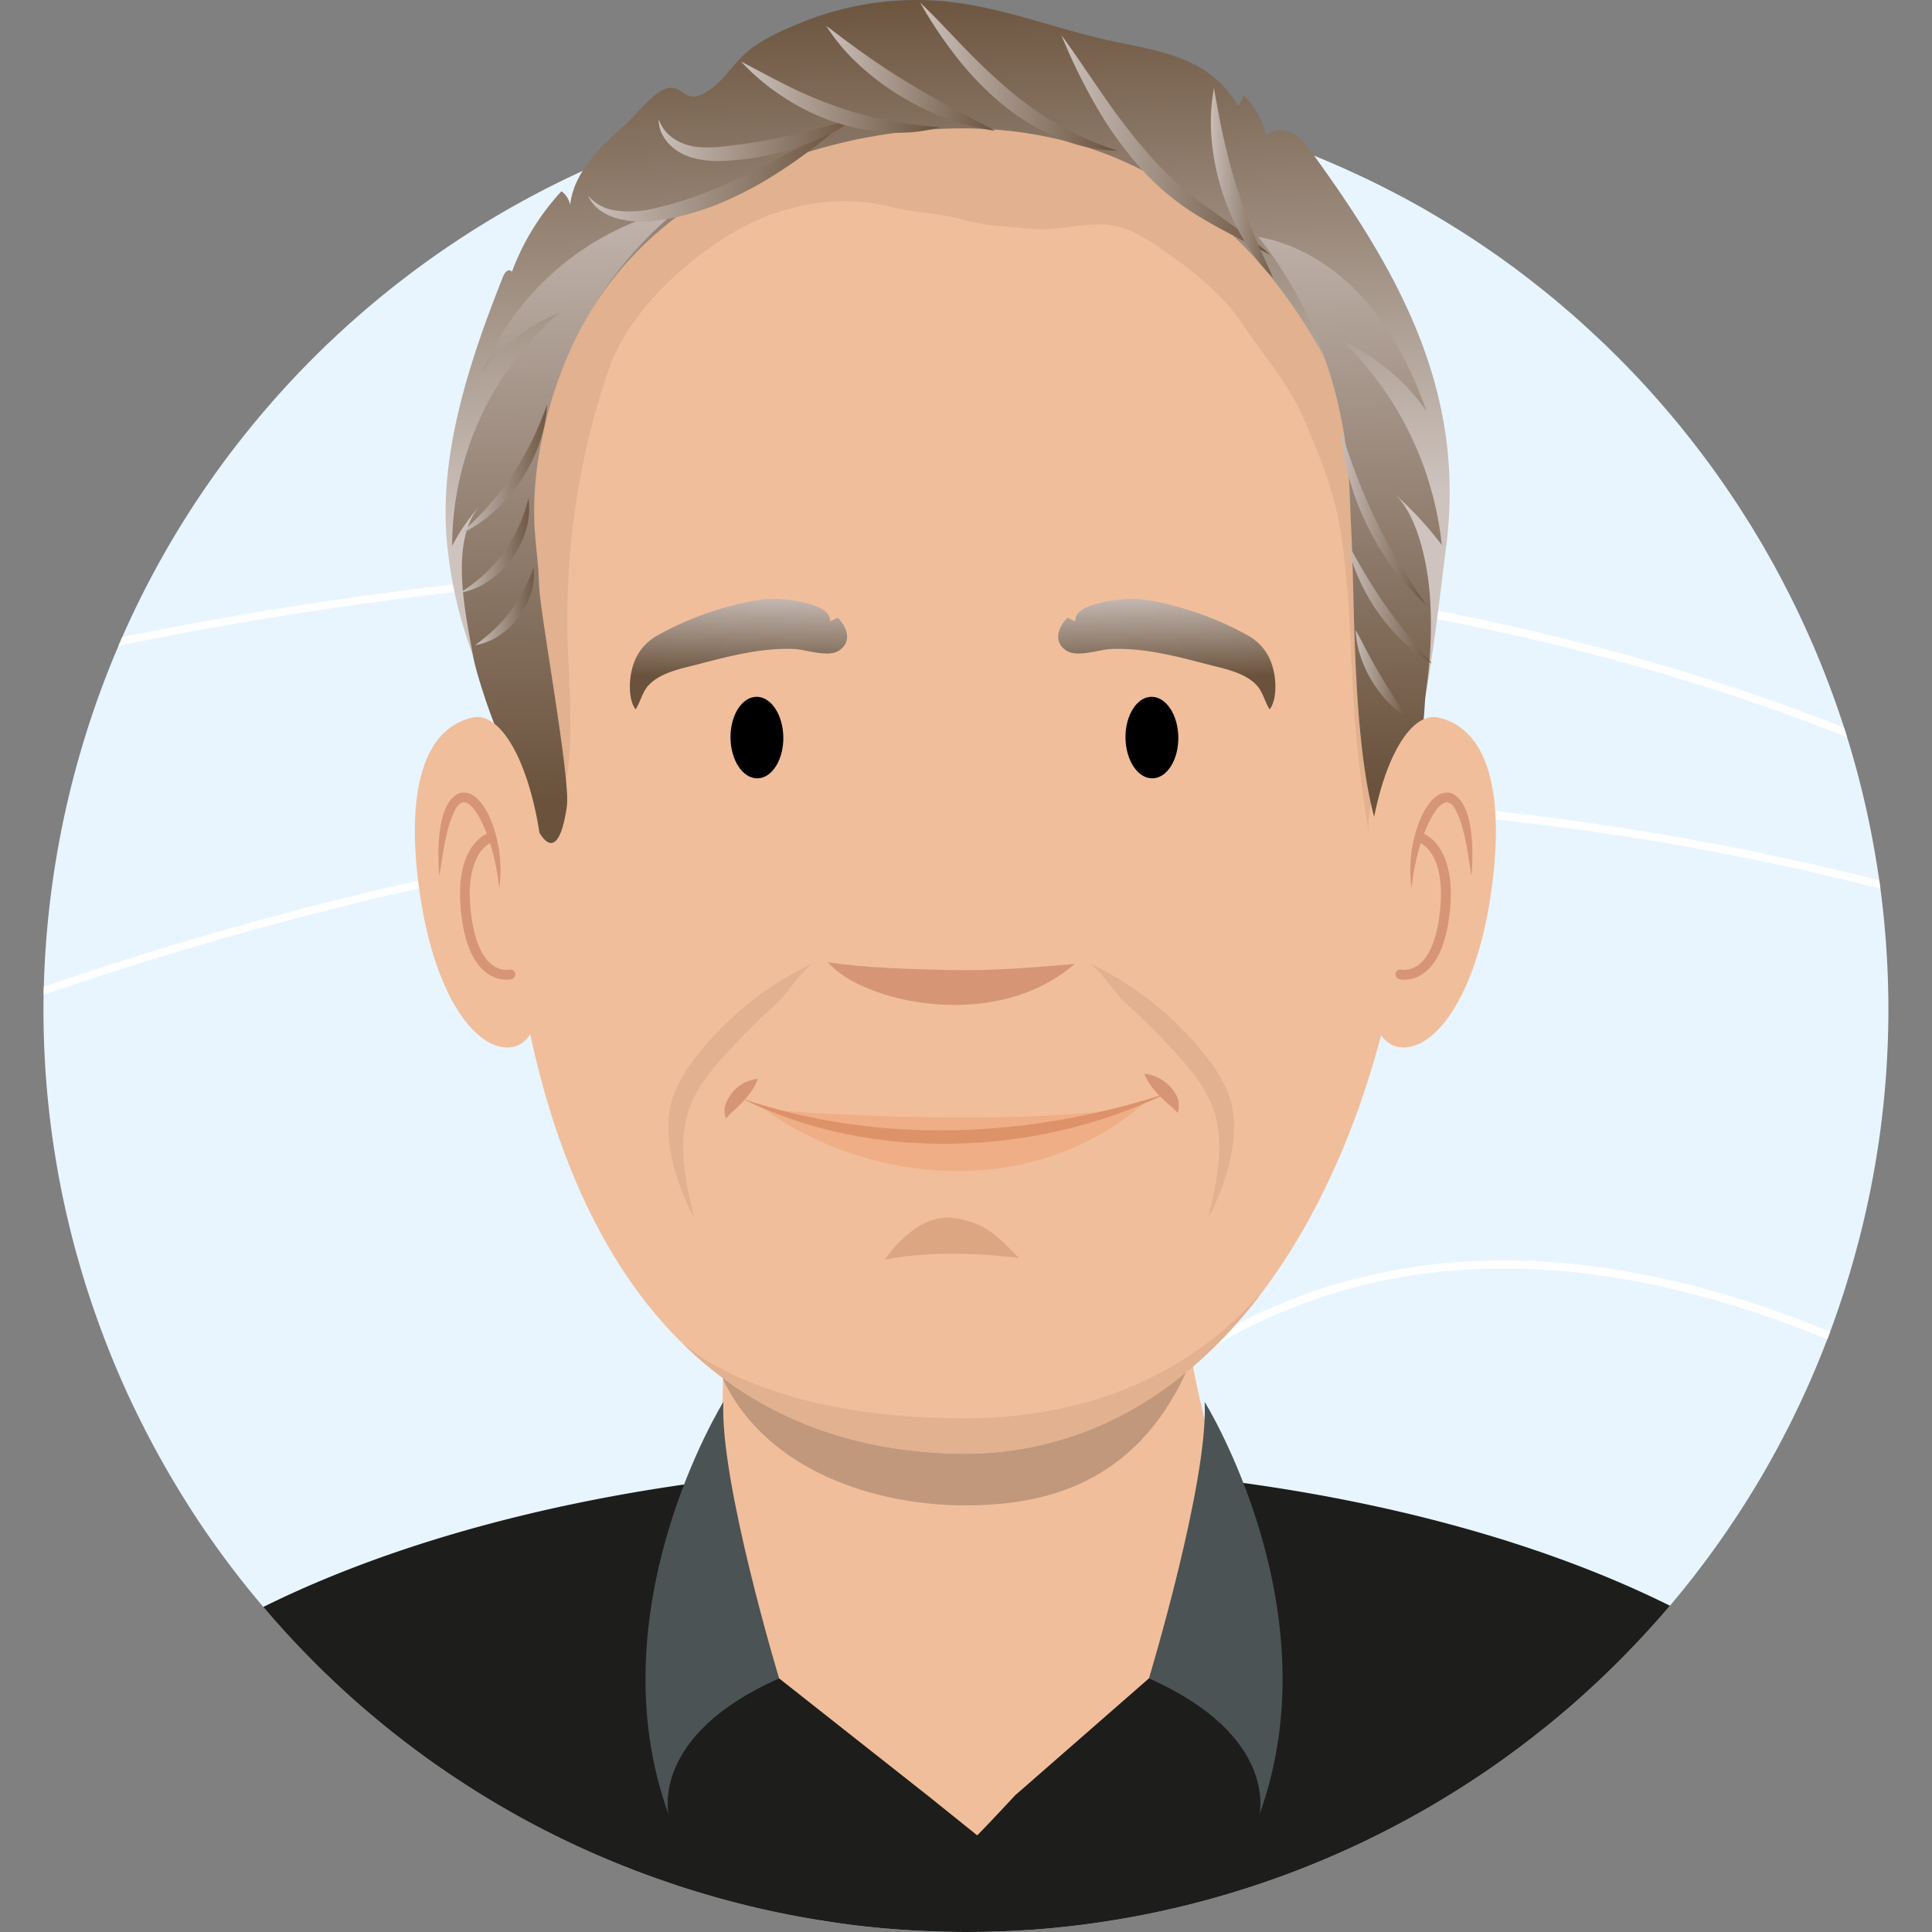 <?xml version="1.0" encoding="utf-8"?>
<svg xmlns="http://www.w3.org/2000/svg" xmlns:xlink="http://www.w3.org/1999/xlink" viewBox="0 0 500 500">
  <rect x="0" y="0" width="500" height="500" fill="#808080" stroke="none"/>
  <defs>
    <style>.cls-1{fill:#e8f5ff;}.cls-2{fill:#fff;}.cls-3{fill:#1d1d1b;}.cls-4{fill:url(#linear-gradient);}.cls-5{fill:#f1be9b;}.cls-6{fill:#c1987c;}.cls-7{fill:#4b5355;}.cls-8{fill:#e1b190;}.cls-9{fill:#dca683;}.cls-10{fill:url(#linear-gradient-2);}.cls-11{fill:#d69675;}.cls-12{fill:#efae85;}.cls-13{fill:#dd926a;}.cls-14{fill:url(#linear-gradient-3);}.cls-15{fill:url(#linear-gradient-4);}.cls-16{fill:none;stroke:#d69675;stroke-linecap:round;stroke-linejoin:round;stroke-width:2.543px;}.cls-17{fill:url(#linear-gradient-5);}.cls-18{fill:url(#linear-gradient-6);}.cls-19{fill:url(#linear-gradient-7);}.cls-20{fill:url(#linear-gradient-8);}.cls-21{fill:url(#linear-gradient-9);}.cls-22{fill:url(#linear-gradient-10);}.cls-23{fill:url(#linear-gradient-11);}.cls-24{fill:url(#linear-gradient-12);}.cls-25{fill:url(#linear-gradient-13);}.cls-26{fill:url(#linear-gradient-14);}.cls-27{fill:url(#linear-gradient-15);}.cls-28{fill:url(#linear-gradient-16);}.cls-29{fill:url(#linear-gradient-17);}.cls-30{fill:url(#linear-gradient-18);}</style>
    <linearGradient id="linear-gradient" x1="245.356" y1="132.38" x2="239.77" y2="-4.485" gradientUnits="userSpaceOnUse">
      <stop offset="0" stop-color="#cec3be"/>
      <stop offset="0.128" stop-color="#c1b5ad"/>
      <stop offset="0.363" stop-color="#a99a8e"/>
      <stop offset="1" stop-color="#6a523c"/>
    </linearGradient>
    <linearGradient id="linear-gradient-2" x1="191.393" y1="152.508" x2="191.062" y2="175.341" gradientUnits="userSpaceOnUse">
      <stop offset="0" stop-color="#cec3be"/>
      <stop offset="1" stop-color="#6a523c"/>
    </linearGradient>
    <linearGradient id="linear-gradient-3" x1="348.249" y1="31.104" x2="351.051" y2="203.13" xlink:href="#linear-gradient-2"/>
    <linearGradient id="linear-gradient-4" x1="145.423" y1="30.536" x2="148.304" y2="207.421" xlink:href="#linear-gradient-2"/>
    <linearGradient id="linear-gradient-5" x1="1412.08" y1="152.508" x2="1411.749" y2="175.341" gradientTransform="matrix(-1, 0, 0, 1, 1713.771, 0)" xlink:href="#linear-gradient-2"/>
    <linearGradient id="linear-gradient-6" x1="212.537" y1="20.559" x2="258" y2="19.987" xlink:href="#linear-gradient-2"/>
    <linearGradient id="linear-gradient-7" x1="236.816" y1="20.187" x2="289.407" y2="19.525" xlink:href="#linear-gradient-2"/>
    <linearGradient id="linear-gradient-8" x1="273.308" y1="37.914" x2="329.636" y2="37.205" xlink:href="#linear-gradient-2"/>
    <linearGradient id="linear-gradient-9" x1="345.773" y1="133.995" x2="370.022" y2="133.995" xlink:href="#linear-gradient-2"/>
    <linearGradient id="linear-gradient-10" x1="347.589" y1="156.212" x2="371.408" y2="156.212" xlink:href="#linear-gradient-2"/>
    <linearGradient id="linear-gradient-11" x1="118.398" y1="121.483" x2="142.878" y2="121.483" xlink:href="#linear-gradient-2"/>
    <linearGradient id="linear-gradient-12" x1="118.543" y1="141.188" x2="138.087" y2="141.188" xlink:href="#linear-gradient-2"/>
    <linearGradient id="linear-gradient-13" x1="122.438" y1="156.94" x2="139.394" y2="156.94" xlink:href="#linear-gradient-2"/>
    <linearGradient id="linear-gradient-14" x1="349.571" y1="174.323" x2="365.033" y2="174.323" xlink:href="#linear-gradient-2"/>
    <linearGradient id="linear-gradient-15" x1="312.183" y1="47.343" x2="331.081" y2="47.343" xlink:href="#linear-gradient-2"/>
    <linearGradient id="linear-gradient-16" x1="150.503" y1="45.045" x2="218.317" y2="45.045" xlink:href="#linear-gradient-2"/>
    <linearGradient id="linear-gradient-17" x1="168.511" y1="36.058" x2="222.603" y2="36.058" xlink:href="#linear-gradient-2"/>
    <linearGradient id="linear-gradient-18" x1="190.585" y1="25.132" x2="243.564" y2="25.132" xlink:href="#linear-gradient-2"/>
  </defs>
  <g id="Layer_6" data-name="Layer 6">
    <path class="cls-1" d="M479.92,325.25q-2.745,9.915-6.27,19.39c-.25.65-.5,1.31-.75,1.95a236.177,236.177,0,0,1-11.44,25.43,230.376,230.376,0,0,1-13.24,22.27q-3.06,4.59-6.35,9.02c-.69.94-1.39,1.88-2.11,2.8q-1.71,2.28-3.5,4.5-2.01,2.505-4.09,4.95-.435.51-.87,1.02c-.74.88-1.5,1.74-2.26,2.6q-3.225,3.645-6.57,7.14-3.405,3.54-6.94,6.94c-4.05,3.9-8.21,7.64-12.53,11.23l-.21.17-1,.83c-.5.41-1,.82-1.5,1.22-4.27,3.45-8.65,6.76-13.14,9.88q-8.805,6.21-18.11,11.56c-5.92,3.4-11.94,6.53-18.11,9.42q-10.68,4.98-21.84,8.91-10.41,3.675-21.17,6.39c-.05.01-.09.02-.13.03h-.02l-.01.01h-.04a.01.01,0,0,1-.01.01c-.14.03-.27.07-.41.1-.62.16-1.26.31-1.89.46-.3.08-.61.15-.91.22l-.59.14c-.74.18-1.49.34-2.24.5-3.14.7-6.31,1.35-9.49,1.92a2.506,2.506,0,0,1-.38.06c-1.01.18-2.02.35-3.03.52-3.09.51-6.2.97-9.33,1.36-.28.04-.56.07-.84.1-.53.07-1.05.13-1.58.19-.71.08-1.43.16-2.14.23-.32.04-.64.07-.95.11-1.16.12-2.33.22-3.5.32-.5.05-1,.09-1.5.13-.82.06-1.63.12-2.44.17-1.16.08-2.32.16-3.48.22-.25.02-.51.03-.76.04-.93.05-1.87.09-2.81.13-.26.01-.53.02-.79.03-1,.04-2.01.06-3.01.09-.19,0-.38.01-.57.01-1.06.02-2.13.03-3.19.04h-.6c-.15.01-.3.01-.45.01h-2.08c-1.51,0-3.02-.03-4.53-.07-.87-.02-1.73-.05-2.6-.08-.12,0-.23-.01-.35-.01-.22-.01-.45-.02-.67-.03-.49-.02-.97-.03-1.45-.06-.11-.01-.21-.01-.32-.02a1.086,1.086,0,0,1-.18-.01c-.18-.01-.36-.02-.55-.03a1.628,1.628,0,0,1-.22-.01c-.15,0-.3-.01-.45-.02-.19,0-.38-.02-.57-.03-.41-.02-.82-.04-1.24-.07h-.03c-.93-.06-1.86-.13-2.79-.2-.74-.05-1.48-.11-2.21-.18-.75-.06-1.49-.12-2.23-.19-.13-.01-.25-.02-.37-.03q-.48-.045-.96-.09c-.35-.03-.7-.07-1.05-.11-1.01-.1-2.03-.21-3.04-.32-.25-.03-.49-.05-.74-.08-.3-.04-.6-.08-.9-.11-.33-.04-.67-.08-1.01-.13-1.91-.25-3.83-.52-5.74-.82a1.581,1.581,0,0,1-.48-.06c-.69-.09-1.39-.2-2.07-.33-2.07-.33-4.13-.7-6.2-1.09-.24-.04-.49-.09-.73-.14q-9.525-1.83-19.03-4.46c-3.44-.97-6.86-1.99-10.21-3.07-.47-.18-.97-.33-1.45-.51-.78-.24-1.54-.5-2.29-.77-.38-.14-.74-.25-1.12-.39-1.22-.42-2.44-.85-3.65-1.3-1.18-.44-2.35-.89-3.52-1.34-1.3-.49-2.59-1-3.87-1.52a238.588,238.588,0,0,1-26.17-12.54c-.13-.07-.25-.13-.37-.2q-8.04-4.5-15.63-9.54-4.11-2.745-8.1-5.64a238.42,238.42,0,0,1-22.62-18.68c-.32-.3-.64-.59-.95-.89a235.703,235.703,0,0,1-17.3-18.21l-.18-.21c-.15-.18-.31-.37-.46-.55-.78-.92-1.56-1.84-2.32-2.78-.19-.22-.38-.44-.56-.67-.39-.48-.79-.96-1.18-1.44-.37-.46-.74-.93-1.11-1.4-1.14-1.43-2.26-2.89-3.37-4.35-1.15-1.51-2.27-3.04-3.37-4.57-1.26-1.76-2.49-3.51-3.71-5.3-.24-.36-.48-.71-.72-1.07-.18-.26-.36-.53-.53-.79-.76-1.14-1.5-2.28-2.22-3.44a5.819,5.819,0,0,1-.32-.49c-.15-.24-.28-.46-.44-.7q-4.545-7.185-8.55-14.66Q36,367.245,32.71,360.05q-4.11-9.045-7.47-18.44a237.415,237.415,0,0,1-13.96-84.15c.02-.7.05-1.41.06-2.12A240.769,240.769,0,0,1,30.68,167.1c.31-.75.64-1.49.96-2.24A236.813,236.813,0,0,1,70.18,104.3c.15-.18.31-.36.46-.54q5.82-6.6,12.05-12.72.705-.69,1.41-1.38c.53-.52,1.08-1.03,1.62-1.53A239.594,239.594,0,0,1,153.2,43.15c3.08-1.37,6.19-2.7,9.33-3.92q5.07-2.01,10.21-3.77c.11-.04.22-.08.33-.11.45-.16.91-.32,1.37-.47,2.86-.97,5.76-1.87,8.66-2.72,1.12-.33,2.22-.64,3.33-.95.23-.05.45-.12.68-.18.91-.26,1.83-.5,2.71-.73.74-.2,1.47-.36,2.2-.57.3-.07.61-.16.89-.21.77-.2,1.53-.39,2.29-.56.94-.22,1.88-.46,2.81-.65.34-.08.69-.15,1.03-.22l.66-.15c.92-.2,1.84-.4,2.78-.59.72-.14,1.44-.27,2.14-.43,1.08-.2,2.16-.4,3.22-.59.75-.15,1.51-.27,2.25-.38.65-.12,1.3-.25,1.94-.32a3.216,3.216,0,0,1,.51-.09c.86-.15,1.69-.28,2.54-.39.1-.03.2-.04.3-.06.96-.14,1.93-.28,2.91-.4.55-.08,1.12-.16,1.67-.21a.465.465,0,0,1,.2-.03c.74-.09,1.5-.18,2.23-.27.9-.11,1.79-.21,2.71-.3,1.52-.15,3.05-.3,4.57-.43,3.26-.29,6.5-.5,9.78-.65,1.24-.05,2.48-.09,3.7-.12.25-.01.47-.03.71-.02.12-.01.24-.02.35-.02,1.31-.03,2.63-.04,3.94-.06a.22.22,0,0,1,.14.01c1.42-.03,2.82-.02,4.25,0h.02c.71.01,1.43.03,2.16.03.73.01,1.46.04,2.17.07.18,0,.36.02.54.02l1.19.03c.54.02,1.09.04,1.63.07.59.02,1.17.04,1.75.08,1.12.06,2.25.12,3.38.21,1,.06,2.01.13,3.02.21.4.04.8.06,1.21.09l.64.06a4.879,4.879,0,0,1,.55.06c.33.01.66.05.98.08,1.36.11,2.72.26,4.08.41a.308.308,0,0,1,.16.02c.06-.01.11.02.17.01.76.08,1.5.16,2.25.26,1.18.15,2.37.29,3.53.45.5.08.98.13,1.46.2,2.9.42,5.79.9,8.72,1.41,2.58.47,5.15.97,7.71,1.54,1.07.21,2.14.45,3.2.71q5.46,1.215,10.88,2.74c.96.26,1.91.53,2.86.83,1.67.47,3.31.98,4.96,1.49.52.17,1.01.32,1.53.48.32.11.64.22.95.31.96.31,1.92.63,2.85.96q10.035,3.42,19.54,7.65c.55.22,1.09.47,1.62.71.81.36,1.62.74,2.43,1.12.58.25,1.15.52,1.74.8.52.24,1.03.49,1.53.72.57.27,1.13.55,1.69.83.73.35,1.47.72,2.21,1.1.58.29,1.16.59,1.72.89.57.28,1.16.59,1.72.88.82.42,1.62.84,2.42,1.29.87.45,1.74.94,2.59,1.41.72.41,1.45.81,2.18,1.22,1.83,1.07,3.66,2.15,5.47,3.24,3.28,2,6.52,4.05,9.67,6.19q3.825,2.58,7.54,5.3c1.14.84,2.28,1.7,3.41,2.56.86.66,1.7,1.32,2.56,1.99.59.46,1.16.93,1.74,1.38.72.57,1.45,1.16,2.16,1.74.69.56,1.39,1.13,2.07,1.71.67.56,1.34,1.13,2,1.72.66.55,1.34,1.11,1.99,1.69,2.42,2.15,4.8,4.32,7.14,6.54.62.57,1.22,1.14,1.82,1.75,1.37,1.32,2.74,2.67,4.07,4.03.63.63,1.24,1.28,1.86,1.92q.705.705,1.38,1.44c.65.68,1.29,1.37,1.94,2.08.77.83,1.53,1.67,2.29,2.52a3.093,3.093,0,0,1,.3.33c.71.8,1.42,1.61,2.11,2.4q1.02,1.17,2.01,2.34c.35.41.69.82,1.03,1.23.78.91,1.55,1.84,2.3,2.78.24.3.48.61.71.91.38.45.74.92,1.1,1.36.96,1.21,1.9,2.44,2.84,3.66q4.365,5.745,8.37,11.75c.75,1.11,1.48,2.23,2.22,3.36.03.05.05.1.09.16a230.202,230.202,0,0,1,11.88,20.67c.52.97,1,1.94,1.48,2.93.69,1.39,1.37,2.8,2.03,4.21,1.2,2.58,2.38,5.19,3.51,7.82.51,1.22,1.01,2.43,1.51,3.64.45,1.09.89,2.19,1.31,3.29,1.75,4.49,3.37,9,4.84,13.59a2.644,2.644,0,0,1,.15.45c.22.66.43,1.35.64,2.03,1.47,4.73,2.79,9.49,3.96,14.33,1.7,6.98,3.07,14.06,4.14,21.19.09.52.18,1.03.24,1.55.11.71.2,1.45.29,2.17A237.374,237.374,0,0,1,479.92,325.25Z"/>
    <path class="cls-2" d="M478.016,190.77c-111.283-44.123-230.439-47.621-315.759-41.677A1012.526,1012.526,0,0,0,30.668,167.12c.313-.754.643-1.492.966-2.243A1015.001,1015.001,0,0,1,162.064,147.098c62.777-4.378,122.965-2.469,178.874,5.68,48.809,7.109,94.439,19.001,136.294,35.51C477.502,189.112,477.759,189.941,478.016,190.77Z"/>
    <path class="cls-2" d="M486.647,230.007C359.012,197.133,236.16,206.401,152.012,221.192a919.103,919.103,0,0,0-140.728,36.295c.009-.703.03-1.414.051-2.124A918.073,918.073,0,0,1,151.612,219.233c59.716-10.502,118.963-14.989,176.074-13.324a722.285,722.285,0,0,1,158.661,21.928Q486.512,228.926,486.647,230.007Z"/>
    <path class="cls-2" d="M473.638,344.66c-.245.658-.488,1.307-.743,1.963-56.133-23.054-105.885-24.385-148.163-3.885-45.396,22.009-73.768,65.651-89.576,98.381a338.396,338.396,0,0,0-21.093,56.17c-.686-.108-1.382-.218-2.078-.329a340.744,340.744,0,0,1,21.252-56.707c15.957-33.041,44.614-77.112,90.576-99.4C366.642,320.09,416.943,321.387,473.638,344.66Z"/>
  </g>
  <g id="Layer_7" data-name="Layer 7">
    <path class="cls-3" d="M271.82,499.03c1.023-.091,2.042-.206,3.063-.31l-.003 0C273.86,498.83,272.84,498.93,271.82,499.03Z"/>
    <path class="cls-3" d="M432.17,415.56q-1.545,1.83-3.13,3.62-6.48,7.32-13.51,14.08c-4.05,3.9-8.21,7.64-12.53,11.23l-.21.17-1,.83a241.443,241.443,0,0,1-32.75,22.66c-5.92,3.4-11.94,6.53-18.11,9.42a240.823,240.823,0,0,1-47.02,16.27c-.75.16-1.49.33-2.23.5-3.14.7-6.32,1.35-9.5,1.92a2.506,2.506,0,0,1-.38.06q-6.285,1.125-12.66,1.92c-.71.08-1.41.17-2.12.25-.71.08-1.43.16-2.14.23-1.02.11-2.04.21-3.06.31-.96.09-1.93.17-2.89.25-.82.06-1.63.12-2.44.17a241.862,241.862,0,0,1-35.9-.25c-.75-.06-1.49-.12-2.23-.19-.13-.01-.25-.02-.37-.03-.67-.06-1.34-.13-2.01-.2-1.01-.1-2.03-.21-3.04-.32-.55-.06-1.09-.12-1.64-.19-.33-.04-.67-.08-1.01-.13-1.91-.25-3.83-.52-5.74-.82a1.581,1.581,0,0,1-.48-.06c-.69-.09-1.39-.2-2.07-.33a240.67,240.67,0,0,1-25.96-5.69c-3.44-.97-6.86-1.99-10.21-3.07-.47-.18-.97-.33-1.45-.51-.78-.24-1.54-.5-2.29-.77-.38-.14-.74-.25-1.12-.39-3.74-1.29-7.41-2.7-11.04-4.16a237.053,237.053,0,0,1-73.84-47.49,235.703,235.703,0,0,1-17.3-18.21l-.18-.21c-.15-.18-.31-.37-.46-.55,45.33-22.49,109.71-36.63,181.16-36.84C321.55,378.82,386.63,392.89,432.17,415.56Z"/>
    <path class="cls-4" d="M135.215,196.252s1.517-31.901,3.268-55.397,23.963-69.65,27.567-73.485,22.954-21.599,40.299-22.253,68.311-8.501,88.141.476,43.226,46.506,46.816,55.305,3.083,23.449,5.044,34.562,10.453,68.725,15.962,66.377,10.316-48.074,11.884-59.841c5.314-39.858-11.523-70.64-34.434-102.153-1.46-2.008-2.991-4.08-5.167-5.273s-5.196-1.236-6.888.58a21.646,21.646,0,0,0-5.953-10.529c.246.239-1.115,2.541-1.319,2.858-6.869-11.755-18.109-13.925-30.993-16.502C274.677,8.025,260.525,2.104,245.558.457A78.799,78.799,0,0,0,208.226,5.515c-5.161,2.035-10.956,4.492-15.116,8.137-4.152,3.639-6.593,8.687-11.934,10.965-3.727,1.59-4.646-2.261-7.954-1.873-3.739.439-8.54,6.998-11.332,9.469-6.467,5.722-13.371,12.251-14.342,20.831a5.626,5.626,0,0,0-2.236-3.551,62.989,62.989,0,0,0-13.229,21.947c.85.138.577-1.551-.282-1.497s-1.349.982-1.666,1.782c-8.316,20.929-16.333,44.735-14.568,67.373a112.151,112.151,0,0,0,5.232,25.924,139.548,139.548,0,0,0,5.835,14.853C128.454,183.86,135.215,192.179,135.215,196.252Z"/>
    <path class="cls-5" d="M320.873,395.551c-2.167,30.967-39.81,57.785-58.146,69.068,0,0-7.091,7.639-9.825,10.373l-12.177-9.792c-22.683-10.215-68.48-34.463-60.299-60.44,5.64-17.93,6.695-35.304,6.709-50.912.069-53.104-15.238-64.991-15.238-64.991-4.237-83.953,154.684-44.951,138.821,0-7.529,21.355-5.626,46.479-1.542,66.97A229.428,229.428,0,0,0,320.873,395.551Z"/>
    <path class="cls-3" d="M201.638,434.369,240.725,465.2s-63.647-7.805-62.744-22.593S201.638,434.369,201.638,434.369Z"/>
    <path class="cls-3" d="M297.342,434.369l-34.615,30.25s60.011-4.679,58.146-19.576S297.342,434.369,297.342,434.369Z"/>
    <path class="cls-6" d="M310.721,297.358c-7.527,25.024-7.987,34.081-3.899,58.107-13.255,28.281-35.773,34.127-57.087,34.127-22.623,0-51.233-8.57-62.633-32.682,1.831-53.618-15.207-59.551-15.207-59.551C167.659,198.96,326.586,244.665,310.721,297.358Z"/>
    <path class="cls-7" d="M173.06,469.634s-5.098-20.345,28.578-35.265c0,0-15.405-50.846-14.426-71.558C187.211,362.811,153.727,416.737,173.06,469.634Z"/>
    <path class="cls-7" d="M325.92,469.634s5.098-20.345-28.578-35.265c0,0,15.405-50.846,14.426-71.558C311.769,362.811,345.253,416.737,325.92,469.634Z"/>
    <path class="cls-5" d="M326.092,335.15c-19.759,25.852-46.547,42.063-79.746,41.034-29.348-.923-52.483-11.37-70.104-28.886-33.608-33.384-47.18-92.435-45.69-159.862a416.431,416.431,0,0,1,2.889-44.041c6.885-54.224,28.002-92.528,87.159-105.757C297.456,21.493,342.276,70.652,358.869,136.167,375.752,202.749,363.485,286.229,326.092,335.15Z"/>
    <path class="cls-8" d="M358.196,174.945c-.963,7.11-.514,14.522-1.2,21.697-.514,5.553-3.574,13.942-2.651,19.284a319.585,319.585,0,0,1-4.181-37.156c-.702-13.248-1.066-26.555-2.969-39.703-1.655-11.436-5.418-20.504-9.888-30.91-3.859-8.984-10.191-15.973-15.488-23.95-5.362-8.075-13.201-14.209-21.087-19.664C296.756,61.793,292.539,59.09,287.763,58.336c-6.751-1.066-13.542,1.504-20.253.894-6.25-.568-12.596-.732-18.699-2.48-5.788-1.658-12.254-1.691-18.192-3.191-15.06-3.803-30.669-.105-43.537,8.242C174.656,69.861,162.126,82.085,157.338,96.188a198.765,198.765,0,0,0-10.481,67.976c.303,14.184,2.106,28.608-1.223,42.4-5.998-21.342-11.035-42.209-12.195-64.489,6.885-54.224,28.002-92.528,87.159-105.757C297.456,20.174,342.276,69.333,358.869,134.848A180.215,180.215,0,0,1,358.196,174.945Z"/>
    <path class="cls-9" d="M263.719,325.591s-19.082-2.796-34.754.437c0,0,7.607-11.692,17.073-10.869S259.38,321.306,263.719,325.591Z"/>
    <path class="cls-10" d="M173.978,162.446q-2.089,1.023-4.117,2.165a13.1,13.1,0,0,0-6.074,7.809c-1.005,3.027-1.279,8.622.713,11.167,1.2-1.845,1.722-4.386,3.21-6.082,3.048-3.473,8.728-4.485,13.017-5.608,8.063-2.112,16.266-4.241,24.596-3.956,3.275.112,9.071,2.392,11.961.325,3.267-2.336,1.949-5.964-.492-8.411-.66.358-1.338.67-2.016.992.616-4.731-11.425-5.894-14.872-5.866a32.782,32.782,0,0,0-6.197.764A81.609,81.609,0,0,0,173.978,162.446Z"/>
    <ellipse cx="195.89" cy="190.884" rx="6.836" ry="10.552" transform="translate(-2.387 2.481) rotate(-0.721)"/>
    <ellipse cx="298.113" cy="190.884" rx="6.836" ry="10.552" transform="translate(-2.379 3.767) rotate(-0.721)"/>
    <path class="cls-11" d="M196.142,279.179c-1.219,3.275-3.436,5.592-5.849,7.895a20.667,20.667,0,0,0-2.359,2.387,4.695,4.695,0,0,1-.077-3.878,9.959,9.959,0,0,1,8.284-6.404Z"/>
    <path class="cls-11" d="M296.16,277.934c4.512.082,10.45,5.31,8.59,10.073a21.204,21.204,0,0,0-2.453-2.32c-2.502-2.24-4.806-4.499-6.138-7.753Z"/>
    <path class="cls-12" d="M196.896,286.294s19.858,16.717,51.058,16.764c31.059.047,48.49-18.003,48.49-18.003S240.807,304.989,196.896,286.294Z"/>
    <path class="cls-12" d="M200.665,287.362s54.24,4.358,89.354-.303C290.019,287.06,242.278,302.936,200.665,287.362Z"/>
    <path class="cls-13" d="M192.038,284.32c35.569,12.045,74.479,10.213,109.923-1.369-33.544,16.255-76.209,18.082-109.923,1.369Z"/>
    <path class="cls-14" d="M349.714,137.4c1.095,20.803-.042,64.984,9.382,83.527.171.337,8.216-11.108,6.197-24.395-.41-2.7,2.23-5.428,2.777-7.982.658-3.066.538-6.76,1.025-10.001a113.642,113.642,0,0,0,1.016-23.536c-.475-8.049-2.969-21.699-9.422-27.386a90.691,90.691,0,0,1,12.444,13.432A86.375,86.375,0,0,0,347.607,88.361a53.984,53.984,0,0,1,21.563,18.009c-3.679-10.317-8.606-20.337-15.825-28.575s-16.904-14.612-27.697-16.482c12.482,15.557,20.083,34.822,22.713,54.514C349.315,122.975,349.336,130.21,349.714,137.4Z"/>
    <path class="cls-15" d="M138.286,135.422c.239,5.266,1.089,10.494,1.209,15.764.162,7.085,8.221,50.471,7.211,57.486-2.34,16.26-7.896,10.622-12.635-9.151-4.03-4.172-10.683-24.18-11.674-29.896-1.843-10.617-6.32-29.8,1.976-38.93a49.893,49.893,0,0,0-7.363,10.584,79.958,79.958,0,0,1,27.847-60.418A46.475,46.475,0,0,0,124.61,96.67a72.129,72.129,0,0,1,51.408-42.841c-19.419,15.752-31.487,36.874-36.053,61.237A88.757,88.757,0,0,0,138.286,135.422Z"/>
    <path class="cls-5" d="M353.781,225.905c-1.433,23.7-.747,43.561,8.107,45.073s19.937-12.188,23.954-39.596c3.389-23.124.59-42.247-13.436-45.652C363.597,183.592,355.214,202.204,353.781,225.905Z"/>
    <path class="cls-11" d="M365.301,229.868a34.469,34.469,0,0,1,2.515-18.446c1.271-2.791,4.174-7.462,8.044-6.048,5.788,2.815,5.406,15.777,4.966,21.262-1.108-5.856-1.499-12.174-4.302-17.376-3.41-5.839-7.91,5.883-8.776,8.706a62.392,62.392,0,0,0-2.447,11.901Z"/>
    <path class="cls-16" d="M362.413,252.17s9.131,2.334,11.392-15.12-5.982-20.181-5.982-20.181"/>
    <path class="cls-5" d="M140.726,225.905c1.433,23.7.747,43.561-8.107,45.073S112.682,258.79,108.665,231.382c-3.389-23.124-.59-42.247,13.436-45.652C130.909,183.592,139.293,202.204,140.726,225.905Z"/>
    <path class="cls-11" d="M129.206,229.868a62.393,62.393,0,0,0-2.447-11.901c-.858-2.807-5.366-14.551-8.776-8.707-2.803,5.203-3.194,11.517-4.302,17.376-.441-5.464-.822-18.453,4.966-21.263,3.872-1.413,6.77,3.256,8.044,6.048a34.468,34.468,0,0,1,2.515,18.446Z"/>
    <path class="cls-16" d="M132.094,252.17s-9.131,2.334-11.392-15.12,5.982-20.181,5.982-20.181"/>
    <path class="cls-8" d="M187.687,272.934c-3.387,3.755-6.622,7.679-8.56,12.079-4.215,9.571-1.858,20.158.544,30.146a57.211,57.211,0,0,1-5.765-15.435c-1.128-5.272-1.45-10.767.287-15.925a34.58,34.58,0,0,1,5.093-9.173,83.709,83.709,0,0,1,31.638-25.585c-3.073,1.483-7.094,8.019-9.669,10.356C196.479,263.734,191.929,268.23,187.687,272.934Z"/>
    <path class="cls-8" d="M304.663,272.934c3.387,3.755,6.622,7.679,8.56,12.079,4.215,9.571,1.858,20.158-.544,30.146a57.211,57.211,0,0,0,5.765-15.435c1.128-5.272,1.45-10.767-.287-15.925a34.579,34.579,0,0,0-5.093-9.173,83.709,83.709,0,0,0-31.638-25.585c3.073,1.483,7.094,8.019,9.669,10.356C295.871,263.734,300.421,268.23,304.663,272.934Z"/>
    <path class="cls-8" d="M326.092,335.15c-19.759,25.852-46.547,42.063-79.746,41.034-29.348-.923-52.483-11.37-70.104-28.886,0,0,19.901,19.77,73.207,19.77C301.984,367.069,323.533,336.667,326.092,335.15Z"/>
    <path class="cls-11" d="M214.224,249.041c10.631,1.514,21.293,1.776,31.936,2.002,10.86.218,20.86-.623,31.951-1.568-13.167,11.464-32.758,12.794-48.956,7.982-5.41-1.746-11.015-4.163-14.93-8.416Z"/>
    <path class="cls-17" d="M319.106,162.446q2.089,1.023,4.117,2.165a13.1,13.1,0,0,1,6.074,7.809c1.005,3.027,1.279,8.622-.713,11.167-1.2-1.845-1.722-4.386-3.21-6.082-3.048-3.473-8.728-4.485-13.017-5.608-8.063-2.112-16.266-4.241-24.596-3.956-3.275.112-9.071,2.392-11.961.325-3.267-2.336-1.949-5.964.492-8.411.66.358,1.338.67,2.016.992-.616-4.731,11.425-5.894,14.872-5.866a32.782,32.782,0,0,1,6.197.764A81.609,81.609,0,0,1,319.106,162.446Z"/>
    <path class="cls-18" d="M213.842,6.699c3.532,2.641,6.934,5.25,10.446,7.692q5.24,3.688,10.677,7c3.629,2.213,7.328,4.318,11.099,6.349l11.484,6.095A56.583,56.583,0,0,1,244.777,30.575a70.218,70.218,0,0,1-11.875-5.807,66.956,66.956,0,0,1-10.568-7.968A49.914,49.914,0,0,1,213.842,6.699Z"/>
    <path class="cls-19" d="M238.147.684C242.154,4.498,245.85,8.538,249.627,12.427a158.697,158.697,0,0,0,11.728,11.053A89.249,89.249,0,0,0,274.449,32.602a78.683,78.683,0,0,0,14.872,6.411,42.027,42.027,0,0,1-16.237-3.64,57.573,57.573,0,0,1-14.266-8.856,78.149,78.149,0,0,1-11.511-12.069A109.124,109.124,0,0,1,238.147.684Z"/>
    <path class="cls-20" d="M274.684,9.078c3.969,5.423,7.612,11.012,11.407,16.434A157.533,157.533,0,0,0,298.239,40.997a89.392,89.392,0,0,0,14.599,12.944c5.335,3.862,11.035,7.522,15.986,12.093-5.891-3.216-11.88-6.041-17.684-9.514-1.455-.856-2.895-1.755-4.288-2.738-1.413-.954-2.769-2.003-4.109-3.069a67.901,67.901,0,0,1-7.43-7.054A95.512,95.512,0,0,1,283.497,27.165,147.99,147.99,0,0,1,274.684,9.078Z"/>
    <path class="cls-21" d="M347.07,111.526c1.312,4.044,2.641,8.019,4.142,11.919,1.516,3.891,3.145,7.724,4.995,11.451l1.391,2.793,1.474,2.752,1.52,2.73c.543.888,1.068,1.79,1.585,2.699,2.156,3.579,4.474,7.07,6.857,10.592a58.078,58.078,0,0,1-8.569-9.45c-.623-.866-1.24-1.738-1.837-2.624l-1.722-2.704-1.585-2.787-1.482-2.844a72.579,72.579,0,0,1-4.573-11.962A58.326,58.326,0,0,1,347.07,111.526Z"/>
    <path class="cls-22" d="M348.83,140.714c1.593,2.818,3.122,5.589,4.747,8.293,1.638,2.693,3.314,5.344,5.136,7.896l1.358,1.92c.47.627.953,1.245,1.412,1.881l1.434,1.87c.504.602.991,1.22,1.473,1.846,1.989,2.448,4.073,4.831,6.177,7.291a39.647,39.647,0,0,1-7.692-5.898c-1.18-1.115-2.257-2.33-3.338-3.543-.52-.623-1.017-1.266-1.527-1.898l-1.456-1.955a51.612,51.612,0,0,1-4.796-8.464A39.843,39.843,0,0,1,348.83,140.714Z"/>
    <path class="cls-23" d="M141.585,104.743a34.845,34.845,0,0,1-2.095,10.259,43.215,43.215,0,0,1-4.751,9.42l-1.55,2.145-1.658,2.061-1.794,1.942c-.623.623-1.262,1.229-1.907,1.826a34.717,34.717,0,0,1-8.7,5.829c2.561-2.366,4.991-4.75,7.241-7.281.541-.653,1.088-1.296,1.65-1.923l1.577-1.975c.495-.681,1.015-1.343,1.521-2.014l1.43-2.077a73.227,73.227,0,0,0,5.051-8.746C139.088,111.165,140.371,108.011,141.585,104.743Z"/>
    <path class="cls-24" d="M136.77,128.943a19.077,19.077,0,0,1-.639,8.139,24.154,24.154,0,0,1-9.576,13.215,19.016,19.016,0,0,1-7.539,3.135,46.071,46.071,0,0,0,6.266-4.753,38.402,38.402,0,0,0,8.923-12.301A45.673,45.673,0,0,0,136.77,128.943Z"/>
    <path class="cls-25" d="M138.083,146.896a15.777,15.777,0,0,1-.701,6.741,20.359,20.359,0,0,1-8.149,10.818,15.716,15.716,0,0,1-6.289,2.527,54.389,54.389,0,0,0,5.014-4.143,38.599,38.599,0,0,0,7.528-9.981A53.596,53.596,0,0,0,138.083,146.896Z"/>
    <path class="cls-26" d="M350.844,163.02c1.104,1.989,2.083,3.945,3.103,5.866,1.034,1.913,2.068,3.799,3.162,5.653,1.089,1.857,2.23,3.68,3.397,5.515,1.181,1.826,2.409,3.636,3.605,5.572a23.22,23.22,0,0,1-5.228-4.305,31.257,31.257,0,0,1-6.826-11.639A23.354,23.354,0,0,1,350.844,163.02Z"/>
    <path class="cls-27" d="M314.163,22.791c.797,4.355,1.524,8.6,2.473,12.783q1.387,6.275,3.279,12.36,1.903,6.091,4.326,12.033c1.596,3.981,3.406,7.888,5.22,11.928a48.635,48.635,0,0,1-8.016-10.563,61.901,61.901,0,0,1-7.875-25.296A48.905,48.905,0,0,1,314.163,22.791Z"/>
    <path class="cls-28" d="M152.191,50.628a11.438,11.438,0,0,0,7.562,3.905,26.894,26.894,0,0,0,8.564-.367,95.382,95.382,0,0,0,16.785-5.327c5.448-2.281,10.765-4.941,16.068-7.729,5.301-2.787,10.566-5.738,16.058-8.363A132.823,132.823,0,0,1,202.741,43.768,96.274,96.274,0,0,1,186.62,52.492a71.955,71.955,0,0,1-8.75,2.994c-1.481.437-3.008.724-4.514,1.057-1.537.248-3.026.535-4.616.671a24.765,24.765,0,0,1-9.422-.797,13.7,13.7,0,0,1-4.251-2.154A9.311,9.311,0,0,1,152.191,50.628Z"/>
    <path class="cls-29" d="M170.473,30.827a9.734,9.734,0,0,0,4.172,5.214,13.516,13.516,0,0,0,6.113,2.016,34.002,34.002,0,0,0,6.699-.169c2.295-.262,4.614-.545,6.903-.919,4.592-.716,9.147-1.649,13.694-2.75,4.549-1.108,9.05-2.452,13.682-3.772a55.498,55.498,0,0,1-12.759,6.718,67.835,67.835,0,0,1-14.008,3.712,71.234,71.234,0,0,1-7.232.745,26.999,26.999,0,0,1-7.497-.532,15.87,15.87,0,0,1-3.657-1.29,13.36,13.36,0,0,1-3.157-2.258,10.938,10.938,0,0,1-2.212-3.107A7.863,7.863,0,0,1,170.473,30.827Z"/>
    <path class="cls-30" d="M191.782,15.928c4.189,2.153,8.214,4.399,12.313,6.41a115.18,115.18,0,0,0,12.51,5.273,100.359,100.359,0,0,0,13.066,3.544,112.244,112.244,0,0,0,13.68,1.761,40.666,40.666,0,0,1-14.081,1.3,53.146,53.146,0,0,1-13.965-2.87,57.031,57.031,0,0,1-12.738-6.339A58.213,58.213,0,0,1,191.782,15.928Z"/>
  </g>
</svg>